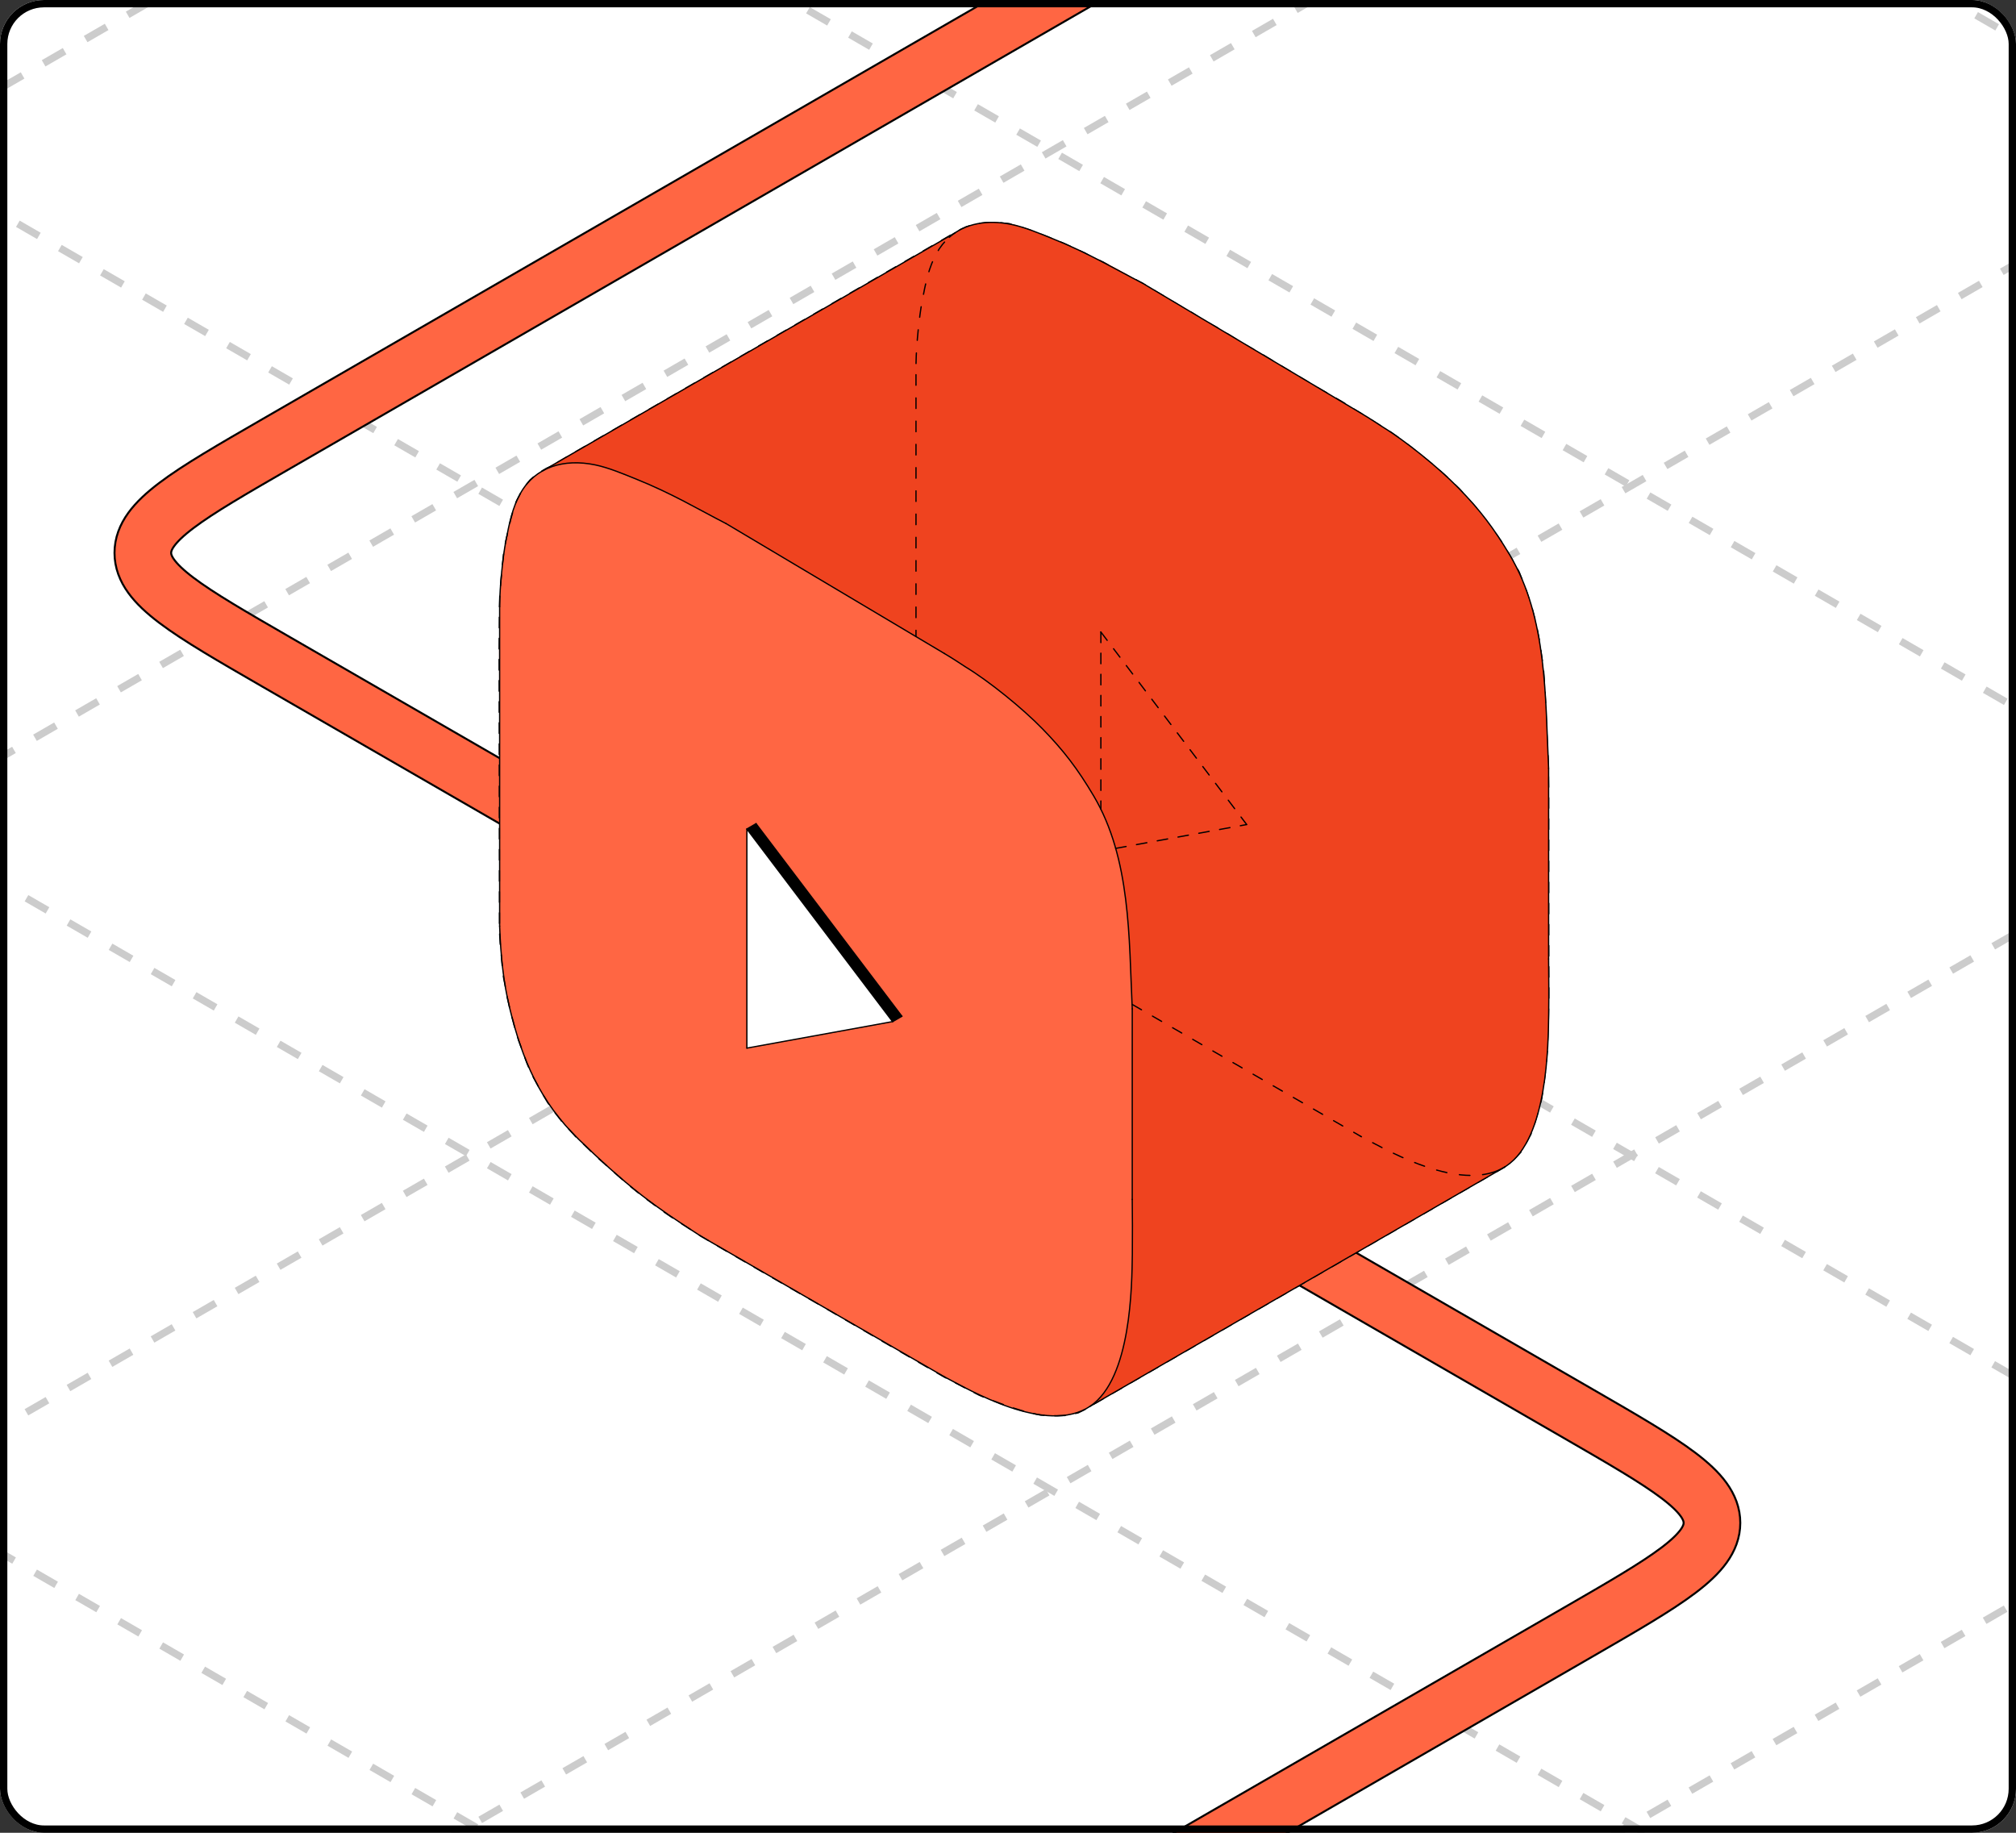 <?xml version="1.0" encoding="UTF-8"?> <svg xmlns="http://www.w3.org/2000/svg" width="275" height="250" viewBox="0 0 275 250" fill="none"><rect x="0" y="0" width="275" height="250" fill="#333333" stroke="none"/> <g clip-path="url(#clip0_1182_1055)"> <rect width="275" height="250" rx="6" fill="white"></rect> <g opacity="0.2"> <path d="M-331.134 203.249L459.811 659.901" stroke="black" stroke-width="0.992" stroke-linejoin="round" stroke-dasharray="3.31 3.31"></path> <path d="M-252.047 157.589L538.898 614.241" stroke="black" stroke-width="0.992" stroke-linejoin="round" stroke-dasharray="3.31 3.31"></path> <path d="M-172.937 111.915L618.008 568.567" stroke="black" stroke-width="0.992" stroke-linejoin="round" stroke-dasharray="3.31 3.31"></path> <path d="M-93.85 66.253L697.095 522.906" stroke="black" stroke-width="0.992" stroke-linejoin="round" stroke-dasharray="3.31 3.31"></path> <path d="M-14.764 20.593L776.182 477.245" stroke="black" stroke-width="0.992" stroke-linejoin="round" stroke-dasharray="3.31 3.31"></path> <path d="M64.347 -25.081L855.292 431.571" stroke="black" stroke-width="0.992" stroke-linejoin="round" stroke-dasharray="3.31 3.31"></path> <path d="M143.433 -70.742L934.378 385.91" stroke="black" stroke-width="0.992" stroke-linejoin="round" stroke-dasharray="3.31 3.31"></path> <path d="M222.52 -116.403L1013.47 340.25" stroke="black" stroke-width="0.992" stroke-linejoin="round" stroke-dasharray="3.31 3.31"></path> <path d="M222.526 431.577L1013.47 -25.075" stroke="black" stroke-width="0.992" stroke-linejoin="round" stroke-dasharray="3.31 3.31"></path> <path d="M143.427 385.91L934.372 -70.743" stroke="black" stroke-width="0.992" stroke-linejoin="round" stroke-dasharray="3.31 3.31"></path> <path d="M64.329 340.242L855.274 -116.41" stroke="black" stroke-width="0.992" stroke-linejoin="round" stroke-dasharray="3.31 3.31"></path> <path d="M-14.758 294.581L776.187 -162.071" stroke="black" stroke-width="0.992" stroke-linejoin="round" stroke-dasharray="3.31 3.31"></path> <path d="M-93.856 248.914L697.089 -207.738" stroke="black" stroke-width="0.992" stroke-linejoin="round" stroke-dasharray="3.31 3.31"></path> <path d="M-172.955 203.246L617.99 -253.406" stroke="black" stroke-width="0.992" stroke-linejoin="round" stroke-dasharray="3.31 3.31"></path> <path d="M-252.041 157.586L538.904 -299.067" stroke="black" stroke-width="0.992" stroke-linejoin="round" stroke-dasharray="3.31 3.31"></path> </g> <path d="M151.201 -5L37.749 60.502C25.572 67.532 19.484 71.047 19.484 75.415C19.484 79.783 25.572 83.298 37.749 90.328L215.26 192.814C227.437 199.845 233.525 203.36 233.525 207.728C233.525 212.096 227.437 215.611 215.26 222.641L12.173 339.894" stroke="black" stroke-width="8"></path> <path d="M151.201 -5L37.749 60.502C25.572 67.532 19.484 71.047 19.484 75.415C19.484 79.783 25.572 83.298 37.749 90.328L215.26 192.814C227.437 199.845 233.525 203.36 233.525 207.728C233.525 212.096 227.437 215.611 215.26 222.641L12.173 339.894" stroke="#FF6643" stroke-width="7.457"></path> <path d="M75.225 63.589L74.571 63.861L73.312 64.611L72.323 65.443L71.32 66.658L70.85 67.578L70.436 68.367L70.141 69.141L69.688 70.769L69.335 72.288L69.001 73.747L68.726 75.186L68.431 78.058L68.307 79.485L68.174 81.177L68.125 83.204L68.079 88.805L68.104 103.6L68.127 118.68L68.133 125.785L68.113 126.626L68.224 128.639L68.375 130.254L68.516 131.929L68.69 133.362L68.903 134.428L68.995 135.133L69.284 136.42L69.627 137.977L69.999 139.326L70.128 139.852L70.406 140.79L70.74 141.921L71.224 143.188L71.668 144.462L71.959 145.239L72.602 146.684L73.376 148.085L74.012 149.217L74.674 150.346L75.331 151.317L76.227 152.431L76.719 153.081L77.365 153.783L78.049 154.498L78.57 155.113L79.586 156.054L80.462 156.902L81.345 157.756L83.079 159.301L84.724 160.751L86.016 161.856L87.578 163.127L89.116 164.255L90.261 165.111L91.605 166.032L95.508 168.557L98.73 170.453L104.606 173.855L112 178.102L120.699 183.157L128.743 187.808L130.685 188.818L132.607 189.822L133.557 190.307L134.951 190.899L135.821 191.193L137.62 191.873L138.933 192.272L140.222 192.669L141.951 193.03L143.069 193.069L144.046 193.121L145.52 193.078L147.087 192.718L148 192.265L148.862 191.705L149.603 191.309L204.705 159.502L205.495 158.999L206.385 158.303L207.645 156.967L208.285 155.729L208.945 154.49L209.207 153.723L209.654 152.182L209.948 151.124L210.306 149.874L210.574 148.038L210.791 146.375L211.077 143.284L211.227 139.112L211.273 135.775L211.254 107.295L211.206 103.935L210.999 99.895L210.747 94.079L210.545 91.178L210.253 89.157L210.043 87.627L209.59 85.27L208.992 82.941L208.089 80.199L207.237 78.027L206.633 76.899L205.949 75.757L205.003 74.131L203.495 72.001L201.895 69.928L201.367 69.234L200.025 67.742L199.106 66.702L197.085 64.775L195.64 63.514L192.557 61.041L191.379 60.113L189.855 59.028L188.961 58.453L187.38 57.463L185.274 56.151L183.039 54.769L179.178 52.541L176.092 50.688L174.192 49.565L172.154 48.308L169.628 46.887L167.661 45.65L165.857 44.572L163.839 43.465L162.735 42.723L161.296 41.907L159.561 40.861L157.868 39.855L156.113 38.791L154.793 38.064L153.069 37.212L150.513 35.759L148.772 34.975L147.978 34.5L146.402 33.789L145.094 33.177L142.735 32.221L140.605 31.41L138.811 30.838L137.665 30.502L137.12 30.456L135.894 30.314L134.551 30.357L133.448 30.489L132.719 30.674L131.832 30.917L131.031 31.283L77.627 62.132L75.506 63.395L75.225 63.589Z" fill="#FF6643" stroke="black" stroke-width="0.173" stroke-miterlimit="10" stroke-linecap="round" stroke-linejoin="round" stroke-dasharray="1.44 1.44"></path> <path d="M146.402 33.789L148.772 34.975L151.242 36.077L153.522 37.328L155.832 38.618L157.868 39.855L159.561 40.861L166.744 45.089L171.22 47.761L176.665 51.081L185.621 56.346L188.961 58.453L191.379 60.113L192.557 61.041L193.86 62.068L194.932 62.937L195.64 63.514L196.669 64.475L197.421 65.049L198.422 66.067L199.107 66.702L200.025 67.742L200.873 68.619L201.895 69.928L202.686 70.868L203.495 72.001L204.497 73.47L205.168 74.541L205.975 75.754L206.436 76.484L207.237 78.027L207.814 79.533L208.361 81.045L208.801 82.431L209.158 83.494L209.522 84.816L209.738 86.175L210.044 87.627L210.253 89.157L210.396 90.561L210.617 92.2L210.747 94.079L210.798 95.171L210.882 97.016L211.008 98.929L211.083 100.809L211.2 102.471L211.206 103.935L211.239 105.317L211.141 106.601L211.239 108.711L211.23 110.499L211.269 112.217L211.296 114.499V116.365L211.31 117.789L211.214 119.061L211.291 121.182L211.175 123.727L211.271 128.347L211.224 132.268L211.233 140.208L211.077 143.284L210.896 145.295L210.726 147.124L210.463 148.778L210.306 149.874L209.769 151.732L209.459 152.942L208.728 154.836L208.11 156.052L207.251 157.458L205.848 158.769L204.705 159.502L203.198 160.401L156.004 187.604L149.26 191.469L150.049 190.55L150.969 189.525L151.48 188.53L151.97 187.424L152.45 186.467L152.858 185.21L153.271 183.465L153.549 182.232L153.908 180.165L154.16 178.332L154.292 175.624L154.388 173.843L154.496 170.272L154.545 168.468L154.448 163.608L154.444 159.439L154.432 154.116L154.396 143.387L154.452 138.948L154.432 137.32L154.303 133.961L154.155 131.014L154.004 128.164L153.93 126.047L153.708 124.148L153.386 121.447L152.918 118.841L152.622 117.419L151.921 114.805L151.18 112.843L150.494 111.133L149.49 109.093L148.233 107.046L147.206 105.441L146.088 103.828L144.894 102.475L143.064 100.327L141.932 99.052L140.912 98.182L139.537 96.883L137.391 95.089L135.862 93.897L133.537 92.177L131.646 90.932L128.825 89.144L126.183 87.606L120.805 84.381L106.927 76.13L99.035 71.416L97.946 70.868L94.124 68.844L91.519 67.537L89.231 66.452L87.327 65.577L85.003 64.691L83.236 64.022L81.183 63.413L79.825 63.208L78.674 63.156L77.29 63.18L76.058 63.446L74.957 63.738L76.351 62.807L79.012 61.288L81.858 59.718L85.533 57.549L89.03 55.487L92.811 53.307L96.911 50.975L100.002 49.158L103.202 47.364L108.344 44.375L118.407 38.634L122.411 36.349L124.286 35.216L126.117 34.137L128.153 33.002L129.513 32.174L130.629 31.516L132.215 30.801L133.448 30.489L134.551 30.357L135.894 30.314L137.12 30.456L138.332 30.614L139.441 31.005L141.99 31.92L144.563 32.947L146.402 33.789Z" fill="#EF431F"></path> <path d="M95.667 168.662L128.809 187.796" stroke="black" stroke-width="0.173" stroke-miterlimit="10" stroke-linecap="round" stroke-linejoin="round"></path> <path d="M99.035 71.415L128.825 89.144" stroke="black" stroke-width="0.173" stroke-miterlimit="10" stroke-linecap="round" stroke-linejoin="round"></path> <path d="M154.448 137.613V163.608" stroke="black" stroke-width="0.173" stroke-miterlimit="10" stroke-linecap="round" stroke-linejoin="round"></path> <path d="M68.153 82.736V126.332" stroke="black" stroke-width="0.173" stroke-miterlimit="10" stroke-linecap="round" stroke-linejoin="round"></path> <path d="M128.825 89.144C130.227 89.971 131.325 90.737 131.646 90.932C134.953 92.942 139.436 96.589 142.144 99.354C145.09 102.361 147.015 104.905 149.178 108.552C154.27 117.134 153.987 127.959 154.448 137.613" stroke="black" stroke-width="0.173" stroke-miterlimit="10" stroke-linecap="round" stroke-linejoin="round"></path> <path d="M68.153 82.736C68.159 79.958 68.633 75.787 68.957 74.054C69.477 71.284 69.922 69.22 70.963 67.343C73.01 63.651 76.943 62.535 81.183 63.412C83.034 63.795 85.007 64.636 86.755 65.339C91.725 67.338 95.186 69.442 99.035 71.416" stroke="black" stroke-width="0.173" stroke-miterlimit="10" stroke-linecap="round" stroke-linejoin="round"></path> <path d="M68.153 126.332C68.307 130.544 68.689 134.071 69.524 137.511C71.243 144.59 73.655 150.288 78.978 155.447C81.631 158.018 84.638 160.796 87.547 163.045C89.963 164.914 92.218 166.442 95.667 168.662" stroke="black" stroke-width="0.173" stroke-miterlimit="10" stroke-linecap="round" stroke-linejoin="round"></path> <path d="M154.447 163.607C154.473 165.025 154.489 169.215 154.46 171.088C154.393 175.313 154.336 188.038 148.703 191.822C142.743 195.826 132.151 189.544 128.809 187.797" stroke="black" stroke-width="0.173" stroke-miterlimit="10" stroke-linecap="round" stroke-linejoin="round"></path> <path d="M101.883 113.075L103.133 112.353L123.03 138.623L121.779 139.345L101.882 142.966L101.883 113.075Z" fill="white"></path> <path d="M121.751 139.352L123.03 138.623L103.133 112.353L101.883 113.075L121.751 139.352Z" fill="black"></path> <path d="M101.882 113.09V142.966" stroke="black" stroke-width="0.173" stroke-miterlimit="10" stroke-linecap="round" stroke-linejoin="round"></path> <path d="M150.168 86.216V110.366" stroke="black" stroke-width="0.173" stroke-miterlimit="10" stroke-linecap="round" stroke-linejoin="round" stroke-dasharray="1.44 1.44"></path> <path d="M101.882 113.09L121.752 139.352" stroke="black" stroke-width="0.173" stroke-miterlimit="10" stroke-linecap="round" stroke-linejoin="round"></path> <path d="M101.882 142.966L121.752 139.352" stroke="black" stroke-width="0.173" stroke-miterlimit="10" stroke-linecap="round" stroke-linejoin="round"></path> <path d="M152.191 115.724L170.037 112.478" stroke="black" stroke-width="0.173" stroke-miterlimit="10" stroke-linecap="round" stroke-linejoin="round" stroke-dasharray="1.44 1.44"></path> <path d="M103.133 112.353L101.883 113.075" stroke="black" stroke-width="0.173" stroke-miterlimit="10" stroke-linecap="round" stroke-linejoin="round"></path> <path d="M123.03 138.623L121.779 139.345" stroke="black" stroke-width="0.173" stroke-miterlimit="10" stroke-linecap="round" stroke-linejoin="round"></path> <path d="M103.133 112.353L123.03 138.623" stroke="black" stroke-width="0.173" stroke-miterlimit="10" stroke-linecap="round" stroke-linejoin="round"></path> <path d="M150.159 86.196L170.056 112.466" stroke="black" stroke-width="0.173" stroke-miterlimit="10" stroke-linecap="round" stroke-linejoin="round" stroke-dasharray="1.44 1.44"></path> <path d="M154.461 137.017L185.606 154.998" stroke="black" stroke-width="0.173" stroke-miterlimit="10" stroke-linecap="round" stroke-linejoin="round" stroke-dasharray="1.44 1.73"></path> <path d="M155.832 38.618L185.621 56.346" stroke="black" stroke-width="0.173" stroke-miterlimit="10" stroke-linecap="round" stroke-linejoin="round"></path> <path d="M211.244 104.815V130.809" stroke="black" stroke-width="0.173" stroke-miterlimit="10" stroke-linecap="round" stroke-linejoin="round"></path> <path d="M124.949 51.106V86.805" stroke="black" stroke-width="0.173" stroke-miterlimit="10" stroke-linecap="round" stroke-linejoin="round" stroke-dasharray="1.44 1.73"></path> <path d="M185.621 56.346C187.024 57.173 188.122 57.94 188.443 58.134C191.75 60.145 196.232 63.791 198.941 66.556C201.887 69.564 203.812 72.107 205.975 75.754C211.067 84.336 210.784 95.162 211.244 104.815" stroke="black" stroke-width="0.173" stroke-miterlimit="10" stroke-linecap="round" stroke-linejoin="round"></path> <path d="M129.485 32.37C131.663 30.441 134.731 29.943 137.979 30.615C139.831 30.997 141.804 31.838 143.551 32.541C148.522 34.539 151.983 36.644 155.831 38.618" stroke="black" stroke-width="0.173" stroke-miterlimit="10" stroke-linecap="round" stroke-linejoin="round"></path> <path d="M124.953 49.585C124.995 46.818 125.443 42.917 125.754 41.256C126.273 38.486 126.718 36.422 127.759 34.545C128.238 33.682 128.82 32.959 129.485 32.37" stroke="black" stroke-width="0.173" stroke-miterlimit="10" stroke-linecap="round" stroke-linejoin="round" stroke-dasharray="1.44 1.73"></path> <path d="M203.638 159.915C197.545 161.848 188.622 156.575 185.606 154.999" stroke="black" stroke-width="0.173" stroke-miterlimit="10" stroke-linecap="round" stroke-linejoin="round" stroke-dasharray="1.44 1.73"></path> <path d="M211.244 130.81C211.27 132.227 211.286 136.417 211.256 138.29C211.189 142.515 211.132 155.24 205.5 159.025C204.919 159.415 204.295 159.707 203.638 159.915" stroke="black" stroke-width="0.173" stroke-miterlimit="10" stroke-linecap="round" stroke-linejoin="round"></path> <path d="M205.29 159.173L148.636 191.864" stroke="black" stroke-width="0.173" stroke-miterlimit="10" stroke-linecap="round" stroke-linejoin="round"></path> <path d="M130.287 31.753L73.931 64.272" stroke="black" stroke-width="0.173" stroke-miterlimit="10" stroke-linecap="round" stroke-linejoin="round"></path> </g> <rect x="0.5" y="0.5" width="274" height="249" rx="5.5" stroke="black"></rect> <defs> <clipPath id="clip0_1182_1055"> <rect width="275" height="250" rx="6" fill="white"></rect> </clipPath> </defs> </svg> 